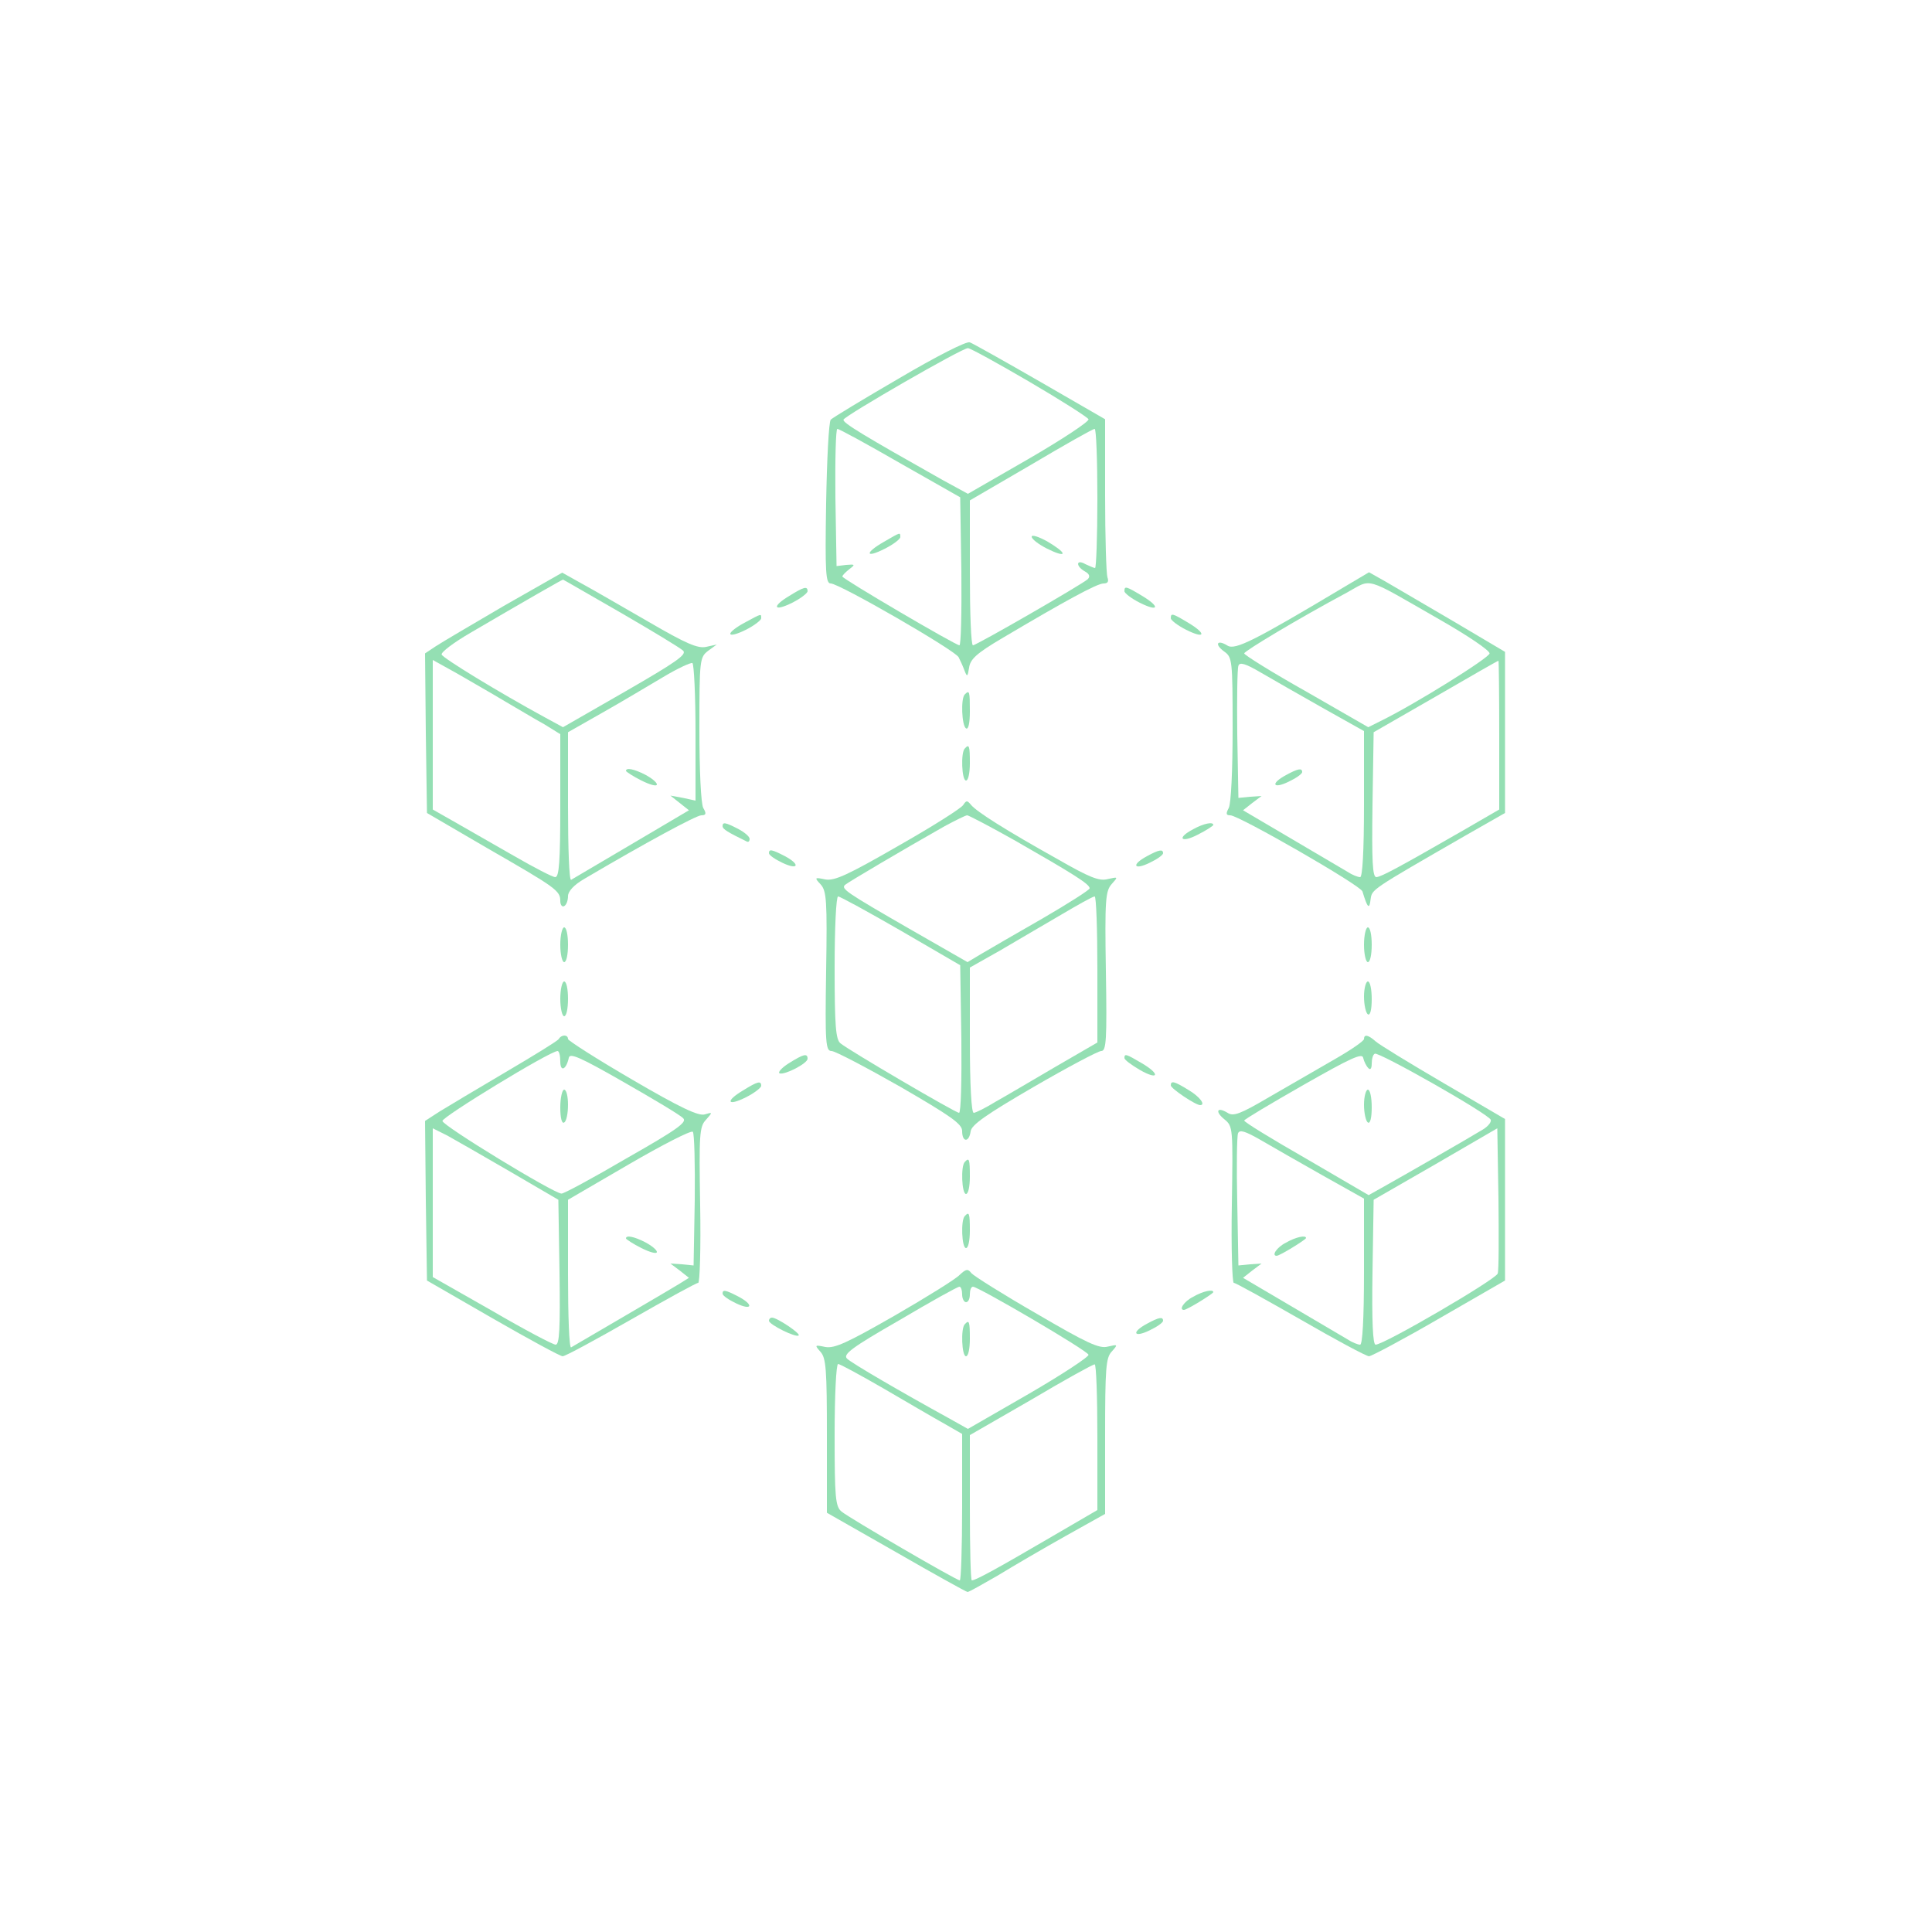 <svg xmlns="http://www.w3.org/2000/svg" version="1.0" width="500pt" height="500pt" viewBox="0 0 500 500" preserveAspectRatio="xMidYMid meet">

<g transform="translate(0,500) scale(0.1,-0.1)" fill="#94dfb3" stroke="none">
<path d="M2327 4021 c-93 -54 -172 -102 -177 -107 -5 -5 -10 -102 -12 -217 -3 -180 -1 -207 12 -207 22 0 322 -173 331 -191 4 -8 11 -23 15 -34 7 -18 8 -17 12 7 3 22 19 37 85 76 162 96 246 142 263 142 11 0 14 5 10 16 -3 9 -6 104 -6 212 l0 197 -168 97 c-92 53 -174 99 -182 102 -8 4 -88 -37 -183 -93z m337 -9 c82 -48 151 -92 153 -97 2 -6 -68 -52 -154 -102 l-158 -91 -66 36 c-204 115 -259 148 -256 156 3 10 308 186 322 185 6 0 77 -39 159 -87z m-334 -211 l155 -88 3 -192 c1 -105 -1 -191 -5 -191 -10 0 -303 172 -303 178 0 3 8 11 18 19 16 12 15 13 -8 11 l-25 -3 -3 178 c-1 97 1 177 5 177 5 0 78 -40 163 -89z m510 -91 c0 -99 -3 -180 -6 -180 -3 0 -14 5 -25 10 -24 14 -26 -5 -1 -19 11 -6 14 -13 7 -20 -14 -13 -288 -171 -297 -171 -5 0 -8 84 -8 188 l0 187 158 92 c86 51 160 93 165 93 4 0 7 -81 7 -180z" fill="#94dfb3"/>
<path d="M2288 3598 c-51 -29 -49 -44 2 -18 22 11 40 25 40 30 0 13 1 13 -42 -12z" fill="#94dfb3"/>
<path d="M2670 3611 c0 -6 18 -20 40 -31 22 -11 40 -17 40 -12 0 5 -18 18 -40 31 -22 12 -40 18 -40 12z" fill="#94dfb3"/>
<path d="M1304 3432 c-82 -48 -162 -95 -177 -105 l-27 -18 2 -206 3 -207 156 -91 c179 -103 189 -110 189 -137 0 -10 5 -16 10 -13 6 3 10 15 10 26 0 12 15 29 43 45 156 92 289 164 302 164 12 0 14 4 5 19 -6 12 -10 96 -10 205 0 180 1 185 23 202 l22 16 -27 -6 c-22 -5 -52 8 -150 65 -68 39 -145 84 -173 99 l-50 28 -151 -86z m303 -18 c81 -47 154 -91 161 -98 10 -10 -19 -30 -149 -105 l-162 -93 -46 25 c-123 67 -265 154 -268 163 -2 6 31 31 74 56 145 85 238 138 240 138 1 0 68 -39 150 -86z m-302 -228 c33 -19 79 -47 103 -60 l42 -26 0 -185 c0 -144 -3 -185 -13 -185 -7 0 -55 25 -107 55 -52 30 -121 69 -152 87 l-58 33 0 193 0 194 63 -35 c34 -20 89 -51 122 -71z m495 -82 l0 -176 -32 7 -33 6 24 -19 24 -19 -149 -88 c-82 -48 -152 -90 -156 -92 -5 -2 -8 83 -8 189 l0 193 88 50 c48 27 118 69 157 92 38 23 73 39 77 37 4 -3 8 -84 8 -180z" fill="#94dfb3"/>
<path d="M1620 3005 c0 -2 18 -14 40 -25 22 -11 40 -16 40 -10 0 5 -13 16 -30 25 -29 15 -50 19 -50 10z" fill="#94dfb3"/>
<path d="M3479 3481 c-231 -138 -282 -164 -302 -152 -27 17 -35 4 -9 -15 21 -15 22 -21 22 -200 0 -109 -4 -193 -10 -205 -8 -15 -7 -19 4 -19 22 0 337 -181 342 -197 13 -43 18 -48 21 -21 4 27 -2 23 248 167 l100 57 0 209 0 208 -130 77 c-71 42 -151 88 -176 103 l-46 26 -64 -38z m246 -84 c72 -41 130 -80 130 -88 0 -11 -194 -132 -282 -175 l-32 -16 -160 92 c-89 50 -161 95 -161 99 0 6 140 90 265 157 68 37 41 45 240 -69z m-302 -229 l107 -60 0 -189 c0 -124 -4 -189 -10 -189 -6 0 -21 6 -33 14 -12 7 -78 46 -146 86 l-124 73 24 19 24 18 -30 -2 -30 -3 -3 165 c-1 90 0 170 3 177 3 10 18 6 57 -17 29 -17 101 -58 161 -92z m457 -70 l0 -193 -95 -55 c-167 -96 -210 -119 -223 -120 -10 0 -12 41 -10 187 l3 188 160 92 c88 51 161 93 163 93 1 0 2 -87 2 -192z" fill="#94dfb3"/>
<path d="M3328 2994 c-41 -22 -34 -37 7 -17 19 9 35 20 35 25 0 11 -11 9 -42 -8z" fill="#94dfb3"/>
<path d="M2043 3458 c-47 -28 -41 -42 7 -18 22 11 40 25 40 30 0 14 -10 11 -47 -12z" fill="#94dfb3"/>
<path d="M2910 3470 c0 -5 18 -19 40 -30 50 -25 53 -10 4 19 -40 24 -44 25 -44 11z" fill="#94dfb3"/>
<path d="M1928 3389 c-21 -11 -38 -24 -38 -29 0 -6 18 -1 40 10 22 11 40 25 40 30 0 12 2 13 -42 -11z" fill="#94dfb3"/>
<path d="M3030 3400 c0 -5 18 -19 40 -30 50 -25 53 -10 4 19 -40 24 -44 25 -44 11z" fill="#94dfb3"/>
<path d="M2497 3203 c-11 -10 -8 -81 3 -88 6 -4 10 13 10 44 0 52 -1 56 -13 44z" fill="#94dfb3"/>
<path d="M2497 3063 c-11 -10 -8 -83 3 -83 6 0 10 20 10 45 0 46 -2 50 -13 38z" fill="#94dfb3"/>
<path d="M2493 2917 c-4 -8 -80 -56 -168 -106 -132 -76 -165 -91 -189 -87 -28 6 -29 5 -12 -13 15 -17 17 -41 14 -225 -3 -187 -1 -206 14 -206 9 0 89 -42 177 -92 133 -77 161 -97 161 -115 0 -30 18 -30 22 -1 2 17 41 44 163 115 88 51 167 93 175 93 13 0 15 28 12 206 -3 186 -1 208 15 226 17 19 17 19 -10 13 -22 -6 -47 4 -129 51 -136 76 -210 123 -225 141 -10 12 -12 12 -20 0z m135 -93 c150 -86 192 -112 192 -123 0 -4 -55 -39 -122 -78 -68 -39 -139 -80 -159 -92 l-35 -21 -150 86 c-165 95 -178 104 -167 114 8 7 152 92 258 152 28 15 54 28 58 28 4 0 61 -30 125 -66z m-296 -233 l153 -89 3 -191 c1 -105 -1 -191 -6 -191 -9 0 -284 161 -307 180 -12 10 -15 44 -15 196 0 104 4 184 9 184 5 0 78 -40 163 -89z m508 -100 l0 -189 -107 -62 c-60 -35 -129 -76 -156 -91 -26 -16 -52 -29 -57 -29 -6 0 -10 71 -10 188 l0 188 78 44 c42 25 113 66 157 92 44 26 83 48 88 48 4 0 7 -85 7 -189z" fill="#94dfb3"/>
<path d="M1870 2862 c0 -8 14 -16 63 -40 4 -2 7 1 7 7 0 6 -13 17 -30 26 -33 17 -40 18 -40 7z" fill="#94dfb3"/>
<path d="M3088 2854 c-44 -23 -32 -37 12 -14 22 11 40 23 40 25 0 9 -25 4 -52 -11z" fill="#94dfb3"/>
<path d="M1990 2792 c0 -5 16 -16 35 -25 42 -20 47 -4 5 18 -33 17 -40 18 -40 7z" fill="#94dfb3"/>
<path d="M2968 2784 c-41 -22 -34 -37 7 -17 19 9 35 20 35 25 0 11 -11 9 -42 -8z" fill="#94dfb3"/>
<path d="M1450 2555 c0 -25 5 -45 10 -45 6 0 10 20 10 45 0 25 -4 45 -10 45 -5 0 -10 -20 -10 -45z" fill="#94dfb3"/>
<path d="M3530 2555 c0 -25 5 -45 10 -45 6 0 10 20 10 45 0 25 -4 45 -10 45 -5 0 -10 -20 -10 -45z" fill="#94dfb3"/>
<path d="M1450 2415 c0 -25 5 -45 10 -45 6 0 10 20 10 45 0 25 -4 45 -10 45 -5 0 -10 -20 -10 -45z" fill="#94dfb3"/>
<path d="M3530 2421 c0 -22 5 -43 10 -46 6 -4 10 12 10 39 0 25 -4 46 -10 46 -5 0 -10 -18 -10 -39z" fill="#94dfb3"/>
<path d="M1446 2311 c-3 -5 -65 -43 -138 -86 -73 -43 -150 -89 -171 -102 l-37 -24 2 -206 3 -207 170 -98 c94 -54 175 -98 181 -98 7 0 86 43 177 95 91 52 169 95 174 95 4 0 7 90 5 201 -3 183 -2 203 15 221 18 20 17 20 -3 14 -16 -5 -63 17 -188 90 -91 53 -166 101 -166 105 0 12 -17 12 -24 0z m4 -58 c0 -28 15 -22 22 9 2 14 28 3 143 -63 77 -44 146 -85 153 -93 11 -10 -15 -29 -147 -104 -87 -51 -163 -92 -168 -91 -21 1 -308 176 -308 188 0 11 277 180 298 181 4 0 7 -12 7 -27z m-130 -285 l125 -73 3 -188 c2 -145 0 -187 -10 -187 -7 0 -81 39 -165 88 l-153 87 0 193 0 192 38 -19 c20 -11 93 -53 162 -93z m478 -74 l-3 -169 -30 3 -30 2 24 -18 24 -19 -24 -15 c-19 -12 -252 -148 -281 -165 -5 -2 -8 83 -8 189 l0 193 158 92 c86 50 160 88 165 84 4 -4 6 -84 5 -177z" fill="#94dfb3"/>
<path d="M1450 2134 c0 -27 4 -43 10 -39 6 3 10 24 10 46 0 21 -4 39 -10 39 -5 0 -10 -21 -10 -46z" fill="#94dfb3"/>
<path d="M1620 1795 c0 -2 18 -14 40 -25 22 -11 40 -16 40 -10 0 5 -13 16 -30 25 -29 15 -50 19 -50 10z" fill="#94dfb3"/>
<path d="M3530 2311 c0 -5 -35 -29 -77 -53 -43 -25 -118 -68 -168 -97 -75 -44 -93 -51 -108 -41 -28 17 -33 3 -8 -17 22 -18 22 -22 19 -221 -2 -111 1 -202 5 -202 5 0 82 -43 173 -95 90 -52 170 -95 177 -95 6 0 89 44 182 98 l170 98 0 209 0 209 -159 93 c-87 51 -166 99 -176 108 -19 17 -30 19 -30 6z m11 -75 c5 -6 9 -2 9 11 0 12 3 24 8 26 9 6 295 -156 300 -171 2 -6 -7 -17 -20 -25 -41 -25 -212 -123 -255 -147 l-41 -23 -161 94 c-89 51 -161 95 -161 99 0 3 69 44 153 92 123 70 153 84 155 70 2 -9 8 -21 13 -26z m-118 -278 l107 -60 0 -189 c0 -124 -4 -189 -10 -189 -6 0 -21 6 -33 14 -12 7 -78 46 -146 86 l-124 73 24 19 24 18 -30 -2 -30 -3 -3 164 c-2 90 -1 170 2 178 4 10 18 6 58 -17 29 -17 101 -58 161 -92z m453 -254 c-6 -16 -294 -184 -316 -184 -7 0 -10 59 -8 187 l3 188 160 92 160 93 3 -182 c1 -100 1 -187 -2 -194z" fill="#94dfb3"/>
<path d="M3530 2141 c0 -22 5 -43 10 -46 6 -4 10 12 10 39 0 25 -4 46 -10 46 -5 0 -10 -18 -10 -39z" fill="#94dfb3"/>
<path d="M3328 1784 c-24 -12 -38 -34 -24 -34 8 0 76 42 76 46 0 8 -26 3 -52 -12z" fill="#94dfb3"/>
<path d="M2041 2248 c-19 -12 -29 -24 -23 -26 14 -4 72 26 72 38 0 15 -11 12 -49 -12z" fill="#94dfb3"/>
<path d="M2910 2262 c0 -5 18 -18 40 -31 49 -28 54 -11 4 18 -39 23 -44 25 -44 13z" fill="#94dfb3"/>
<path d="M1923 2178 c-47 -28 -41 -42 7 -18 22 11 40 25 40 30 0 14 -10 11 -47 -12z" fill="#94dfb3"/>
<path d="M3030 2191 c0 -8 64 -51 76 -51 15 0 -1 22 -30 39 -37 23 -46 25 -46 12z" fill="#94dfb3"/>
<path d="M2497 1993 c-11 -10 -8 -83 3 -83 6 0 10 20 10 45 0 46 -2 50 -13 38z" fill="#94dfb3"/>
<path d="M2497 1853 c-11 -10 -8 -83 3 -83 6 0 10 20 10 45 0 46 -2 50 -13 38z" fill="#94dfb3"/>
<path d="M2484 1701 c-10 -11 -86 -58 -169 -106 -124 -71 -155 -85 -179 -81 -28 6 -28 5 -13 -12 15 -16 17 -46 17 -218 l0 -199 179 -102 c99 -57 182 -103 185 -103 4 0 39 20 79 43 39 24 118 70 175 102 l102 57 0 201 c0 176 2 203 17 219 17 19 16 19 -10 13 -22 -6 -54 9 -184 85 -87 50 -163 98 -169 105 -9 12 -14 11 -30 -4z m6 -51 c0 -11 5 -20 10 -20 6 0 10 9 10 20 0 11 3 20 8 20 14 0 296 -165 299 -176 2 -5 -68 -51 -154 -101 l-158 -91 -50 28 c-120 66 -251 142 -263 154 -11 11 13 29 135 99 81 48 151 87 156 87 4 0 7 -9 7 -20z m-204 -243 c60 -35 130 -76 157 -91 l47 -27 0 -189 c0 -105 -3 -190 -6 -190 -9 0 -287 162 -306 178 -16 13 -18 36 -18 199 0 101 4 183 9 183 5 0 58 -29 117 -63z m554 -126 l0 -189 -127 -74 c-130 -76 -188 -108 -198 -108 -3 0 -5 85 -5 188 l0 188 158 91 c86 51 160 92 165 92 4 1 7 -84 7 -188z" fill="#94dfb3"/>
<path d="M2497 1573 c-11 -10 -8 -83 3 -83 6 0 10 20 10 45 0 46 -2 50 -13 38z" fill="#94dfb3"/>
<path d="M1870 1652 c0 -5 16 -16 35 -25 42 -20 47 -4 5 18 -33 17 -40 18 -40 7z" fill="#94dfb3"/>
<path d="M3088 1644 c-24 -12 -38 -34 -24 -34 8 0 76 42 76 46 0 8 -26 3 -52 -12z" fill="#94dfb3"/>
<path d="M1990 1582 c0 -10 71 -45 77 -38 5 5 -56 46 -69 46 -5 0 -8 -4 -8 -8z" fill="#94dfb3"/>
<path d="M2968 1574 c-41 -22 -34 -37 7 -17 19 9 35 20 35 25 0 11 -11 9 -42 -8z" fill="#94dfb3"/>
</g>
</svg>